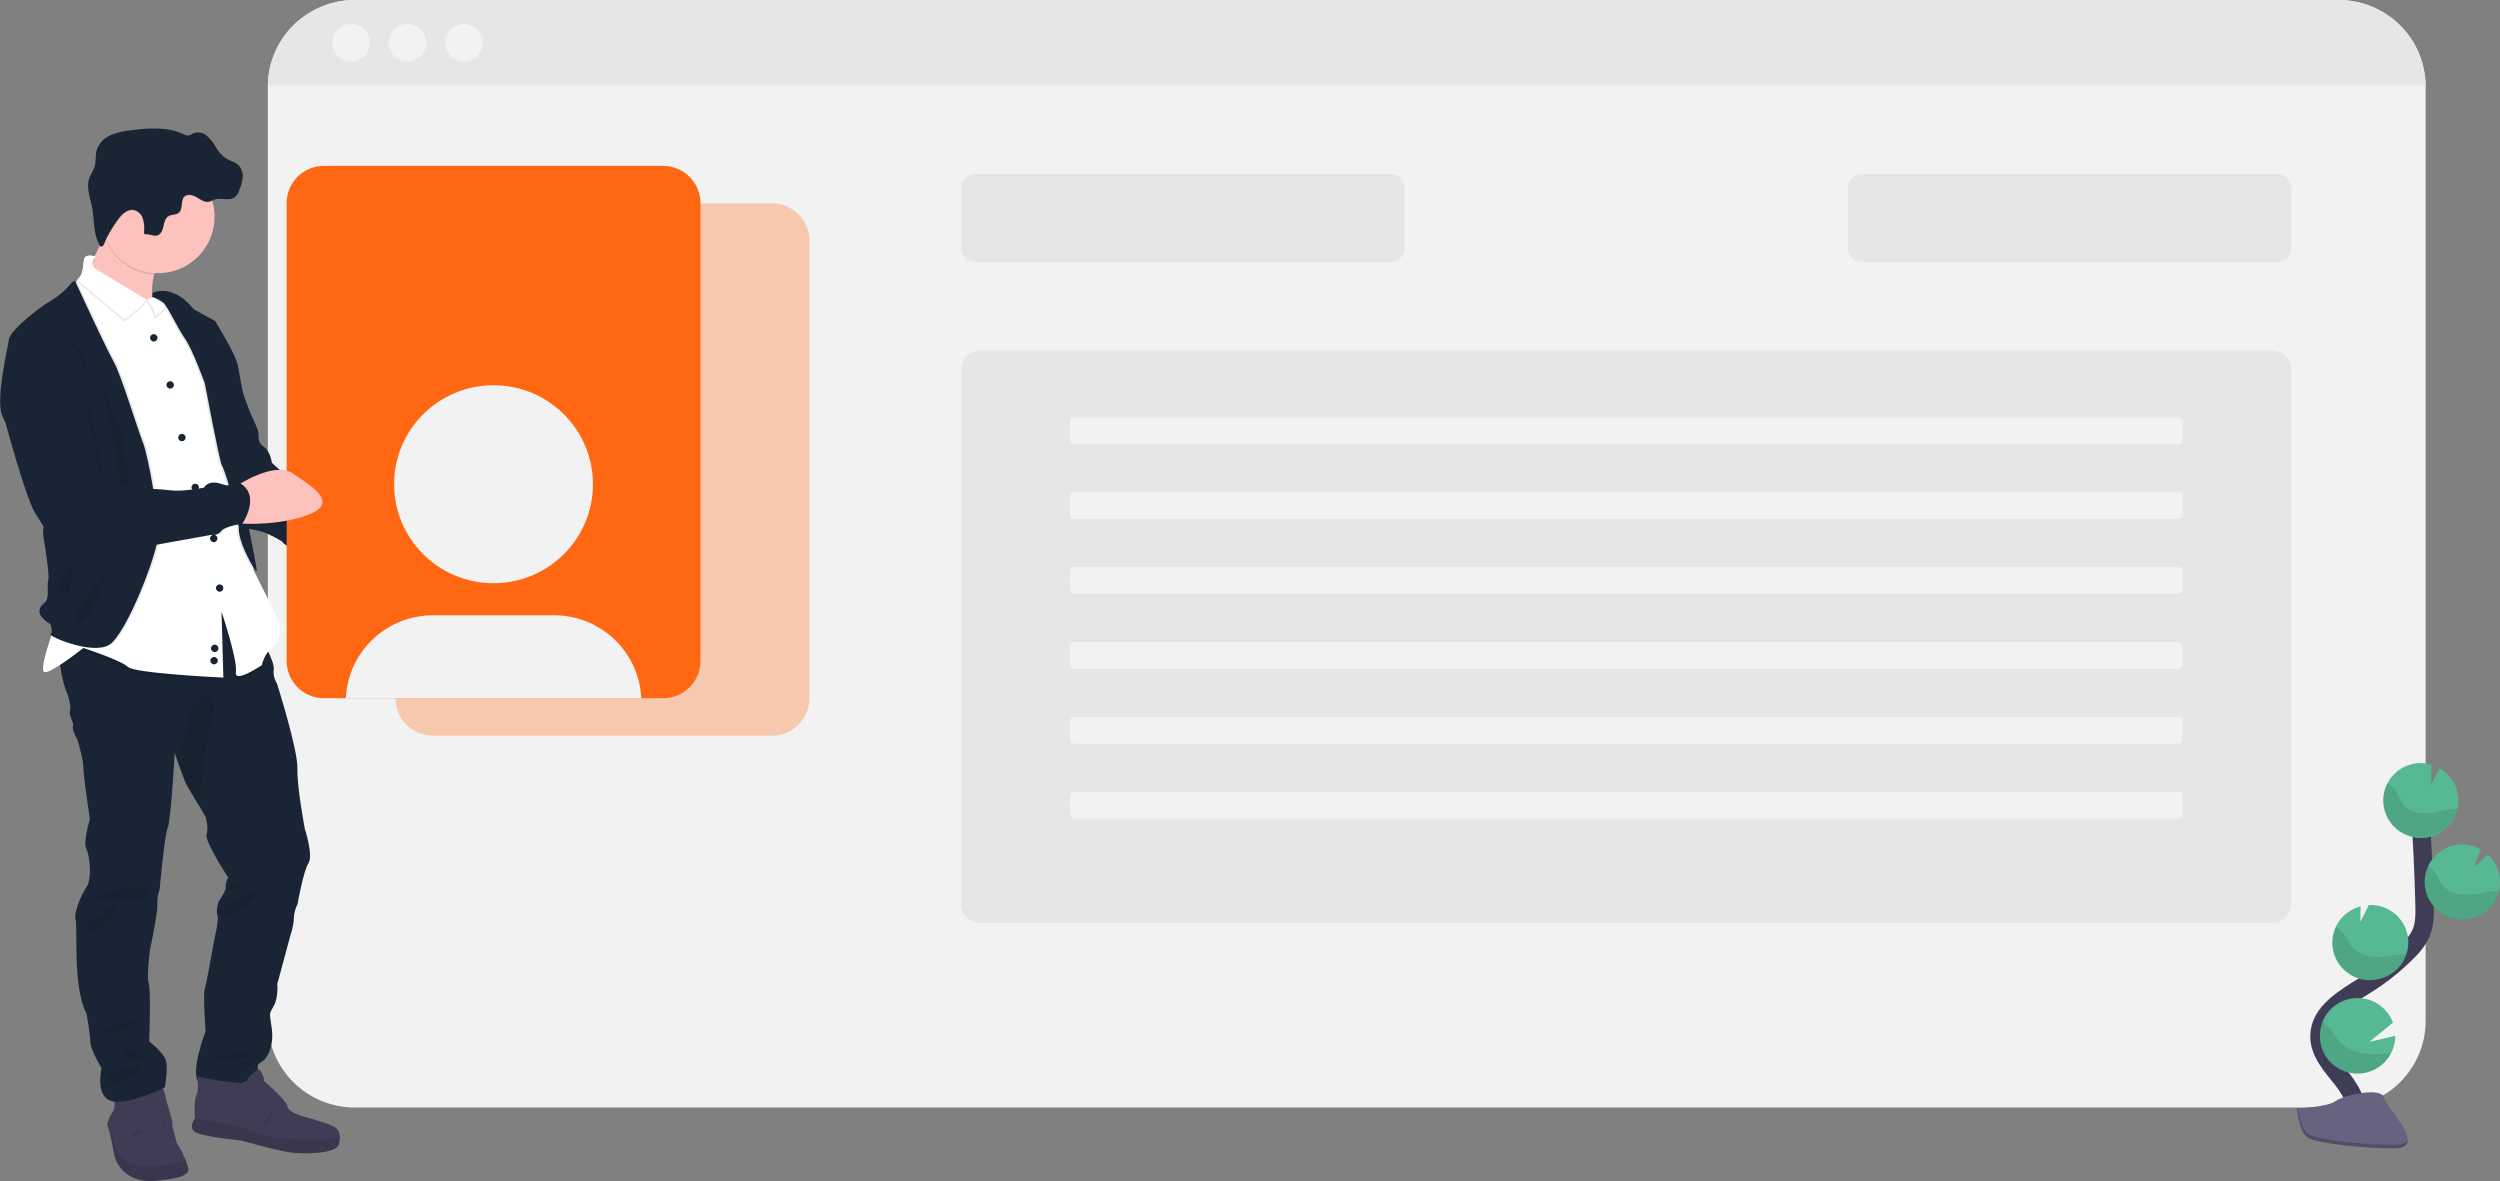 <svg width="544" height="257" viewBox="0 0 544 257" fill="none" xmlns="http://www.w3.org/2000/svg">
<rect x="0" y="0" width="544" height="257" fill="#808080" stroke="none"/>
<g clip-path="url(#clip0)">
<path d="M527.815 18.628V222.148C527.815 224.624 527.325 227.075 526.374 229.362C525.422 231.649 524.027 233.726 522.269 235.477C520.511 237.227 518.424 238.615 516.127 239.563C513.83 240.51 511.368 240.998 508.881 240.998H77.213C72.192 240.998 67.376 239.012 63.825 235.477C60.274 231.942 58.28 227.148 58.28 222.148V18.628C58.341 13.668 60.363 8.932 63.906 5.446C67.45 1.959 72.231 0.003 77.213 0H508.881C513.864 0.003 518.644 1.959 522.188 5.446C525.732 8.932 527.753 13.668 527.815 18.628Z" fill="#F2F2F2"/>
<path opacity="0.3" d="M167.963 44.24H94.194C92.036 44.242 89.967 45.096 88.442 46.616C86.917 48.135 86.06 50.195 86.06 52.343V151.985C86.061 154.133 86.92 156.192 88.446 157.711C89.972 159.229 92.042 160.082 94.199 160.082H167.963C169.031 160.083 170.09 159.874 171.078 159.467C172.066 159.061 172.963 158.465 173.72 157.713C174.476 156.961 175.076 156.068 175.486 155.085C175.896 154.102 176.107 153.049 176.108 151.985V52.343C176.108 51.279 175.897 50.225 175.488 49.241C175.078 48.258 174.478 47.364 173.722 46.611C172.965 45.859 172.067 45.262 171.079 44.855C170.091 44.449 169.032 44.239 167.963 44.24Z" fill="#FF6713"/>
<path d="M527.815 18.628H58.28C58.341 13.668 60.363 8.932 63.906 5.446C67.45 1.959 72.231 0.003 77.213 0H508.881C513.864 0.003 518.644 1.959 522.188 5.446C525.732 8.932 527.753 13.668 527.815 18.628Z" fill="#E6E6E6"/>
<path d="M76.406 13.388C78.667 13.388 80.499 11.564 80.499 9.313C80.499 7.063 78.667 5.238 76.406 5.238C74.146 5.238 72.313 7.063 72.313 9.313C72.313 11.564 74.146 13.388 76.406 13.388Z" fill="#F2F2F2"/>
<path d="M88.685 13.388C90.946 13.388 92.778 11.564 92.778 9.313C92.778 7.063 90.946 5.238 88.685 5.238C86.425 5.238 84.592 7.063 84.592 9.313C84.592 11.564 86.425 13.388 88.685 13.388Z" fill="#F2F2F2"/>
<path d="M100.965 13.388C103.225 13.388 105.058 11.564 105.058 9.313C105.058 7.063 103.225 5.238 100.965 5.238C98.704 5.238 96.872 7.063 96.872 9.313C96.872 11.564 98.704 13.388 100.965 13.388Z" fill="#F2F2F2"/>
<path d="M302.555 37.838H212.203C210.511 37.838 209.139 39.204 209.139 40.888V53.998C209.139 55.682 210.511 57.048 212.203 57.048H302.555C304.247 57.048 305.619 55.682 305.619 53.998V40.888C305.619 39.204 304.247 37.838 302.555 37.838Z" fill="#E6E6E6"/>
<path d="M495.514 37.838H405.163C403.47 37.838 402.099 39.204 402.099 40.888V53.998C402.099 55.682 403.47 57.048 405.163 57.048H495.514C497.207 57.048 498.578 55.682 498.578 53.998V40.888C498.578 39.204 497.207 37.838 495.514 37.838Z" fill="#E6E6E6"/>
<path d="M494.48 76.258H213.238C210.974 76.258 209.139 78.085 209.139 80.338V196.751C209.139 199.004 210.974 200.831 213.238 200.831H494.48C496.743 200.831 498.579 199.004 498.579 196.751V80.338C498.579 78.085 496.743 76.258 494.48 76.258Z" fill="#E6E6E6"/>
<path d="M474.008 90.811H233.709C233.218 90.811 232.82 91.207 232.82 91.695V95.747C232.82 96.236 233.218 96.632 233.709 96.632H474.008C474.499 96.632 474.897 96.236 474.897 95.747V91.695C474.897 91.207 474.499 90.811 474.008 90.811Z" fill="#F2F2F2"/>
<path d="M474.008 107.109H233.709C233.218 107.109 232.82 107.506 232.82 107.994V112.046C232.82 112.534 233.218 112.931 233.709 112.931H474.008C474.499 112.931 474.897 112.534 474.897 112.046V107.994C474.897 107.506 474.499 107.109 474.008 107.109Z" fill="#F2F2F2"/>
<path d="M474.008 123.408H233.709C233.218 123.408 232.82 123.804 232.82 124.293V128.345C232.82 128.833 233.218 129.229 233.709 129.229H474.008C474.499 129.229 474.897 128.833 474.897 128.345V124.293C474.897 123.804 474.499 123.408 474.008 123.408Z" fill="#F2F2F2"/>
<path d="M474.008 139.709H233.709C233.218 139.709 232.82 140.105 232.82 140.594V144.645C232.82 145.134 233.218 145.53 233.709 145.53H474.008C474.499 145.53 474.897 145.134 474.897 144.645V140.594C474.897 140.105 474.499 139.709 474.008 139.709Z" fill="#F2F2F2"/>
<path d="M474.008 156.008H233.709C233.218 156.008 232.82 156.404 232.82 156.893V160.944C232.82 161.433 233.218 161.829 233.709 161.829H474.008C474.499 161.829 474.897 161.433 474.897 160.944V156.893C474.897 156.404 474.499 156.008 474.008 156.008Z" fill="#F2F2F2"/>
<path d="M474.008 172.307H233.709C233.218 172.307 232.82 172.703 232.82 173.191V177.243C232.82 177.732 233.218 178.128 233.709 178.128H474.008C474.499 178.128 474.897 177.732 474.897 177.243V173.191C474.897 172.703 474.499 172.307 474.008 172.307Z" fill="#F2F2F2"/>
<path d="M91.79 118.984C88.802 120.114 81.85 120.242 78.745 120.236C77.809 120.236 77.225 120.236 77.225 120.236L75.243 116.219L77.225 112.866C77.225 112.866 79.043 112.371 81.458 111.935C85.025 111.295 89.902 110.771 92.229 112.232C96.129 114.63 95.69 117.512 91.79 118.984Z" fill="#FEC2BE"/>
<path opacity="0.1" d="M78.745 120.237C77.809 120.237 77.225 120.237 77.225 120.237L75.243 116.22L77.225 112.867C77.225 112.867 79.043 112.372 81.458 111.936C79.499 113.368 74.787 116.476 78.745 120.237Z" fill="black"/>
<path d="M45.913 70.902L46.79 69.894C46.79 69.894 51.292 76.996 51.766 79.674C52.239 82.352 52.842 85.431 52.842 85.431C52.842 85.431 54.011 88.924 54.724 90.455C55.438 91.986 56.14 93.47 56.204 94.14C56.268 94.809 55.935 96.282 57.373 97.219C58.812 98.156 59.127 100.712 59.127 100.712C59.127 100.712 64.238 105.672 66.928 105.806C69.618 105.939 77.359 107.278 77.09 108.617C76.821 109.956 80.318 110.759 81.727 111.091C83.136 111.423 72.646 115.445 78.769 120.603C78.769 120.603 74.868 121.406 74.465 122.349C74.061 123.292 69.957 121.814 69.957 121.814C69.957 121.814 69.085 119.741 66.056 119.608C63.028 119.474 61.484 118.129 61.484 117.931C61.484 117.733 58.455 116.057 56.771 115.603C55.087 115.149 52.871 114.933 52.801 114.467C52.731 114.002 42.714 70.936 42.714 70.936L45.913 70.902Z" fill="#4C4981"/>
<path d="M45.913 70.902L46.79 69.894C46.79 69.894 51.292 76.996 51.766 79.674C52.239 82.352 52.842 85.431 52.842 85.431C52.842 85.431 54.011 88.924 54.724 90.455C55.438 91.986 56.14 93.47 56.204 94.14C56.268 94.809 55.935 96.282 57.373 97.219C58.812 98.156 59.127 100.712 59.127 100.712C59.127 100.712 64.238 105.672 66.928 105.806C69.618 105.939 77.359 107.278 77.09 108.617C76.821 109.956 80.318 110.759 81.727 111.091C83.136 111.423 72.646 115.445 78.769 120.603C78.769 120.603 74.868 121.406 74.465 122.349C74.061 123.292 69.957 121.814 69.957 121.814C69.957 121.814 69.085 119.741 66.056 119.608C63.028 119.474 61.484 118.129 61.484 117.931C61.484 117.733 58.455 116.057 56.771 115.603C55.087 115.149 52.871 114.933 52.801 114.467C52.731 114.002 42.714 70.936 42.714 70.936L45.913 70.902Z" fill="#192534"/>
<path d="M35.434 256.743C26.558 258.402 24.939 251.621 24.939 251.621C24.939 251.621 23.833 245.59 23.43 245.142C23.378 245.055 23.345 244.958 23.333 244.858C23.321 244.758 23.33 244.656 23.36 244.559C23.599 243.537 24.043 242.573 24.664 241.724C25.219 241.073 24.763 238.36 24.763 238.36L35.054 235.746C35.492 236.715 35.831 237.725 36.066 238.761C36.165 239.716 37.68 244.036 37.528 244.635C37.376 245.235 38.183 247.097 38.282 248.052C38.381 249.007 39.644 250.416 39.75 250.916C39.917 251.368 40.113 251.809 40.334 252.238C40.606 252.9 40.825 253.584 40.989 254.281C41.44 256.388 35.434 256.743 35.434 256.743Z" fill="#3F3D56"/>
<path opacity="0.1" d="M35.434 256.744C26.558 258.403 24.939 251.622 24.939 251.622C24.939 251.622 23.833 245.591 23.43 245.143C23.378 245.056 23.345 244.959 23.333 244.859C23.321 244.759 23.33 244.657 23.36 244.561L25.494 250.661C25.494 250.661 27.248 254.329 33.821 253.776C37.551 253.461 39.393 252.774 40.282 252.233C40.554 252.896 40.773 253.579 40.937 254.276C41.44 256.389 35.434 256.744 35.434 256.744Z" fill="black"/>
<path opacity="0.1" d="M28.523 247.198C28.523 247.198 30.745 247.25 30.897 245.451L28.523 247.198Z" fill="black"/>
<path d="M67.121 187.833C66.01 189.486 64.747 196.722 64.747 196.722C64.264 197.674 63.989 198.718 63.94 199.784C63.992 201.193 63.133 203.754 63.133 203.754L60.332 214.15C60.332 214.15 60.636 216.916 59.578 218.871C58.519 220.827 58.619 220.228 59.122 223.645C59.624 227.062 58.537 230.223 56.701 231.212C54.865 232.202 57.508 234.577 57.508 234.577C57.508 234.577 45.901 237.691 43.474 235.782C41.048 233.873 44.737 224.431 44.737 224.431C44.737 224.431 44.153 216.491 44.533 215.338C44.913 214.185 46.655 204.336 46.655 204.336C46.655 204.336 47.714 199.865 47.31 199.097C46.907 198.328 47.562 196.186 47.562 196.186C47.562 196.186 49.275 193.77 49.123 193.02C48.971 192.269 49.632 190.912 49.632 190.912C49.632 190.912 44.486 183.077 44.954 181.598C45.422 180.12 44.755 177.785 44.755 177.785C44.755 177.785 44.106 176.674 43.322 175.346C42.363 173.716 41.206 171.761 40.82 171.155C40.323 170.375 39.13 167.08 38.481 165.183C38.2 164.373 38.013 163.82 38.013 163.82C38.013 163.82 37.2 178.589 36.499 180.12C35.797 181.651 34.744 193.509 34.744 193.509C34.352 194.569 34.179 195.698 34.236 196.827C34.341 198.684 32.622 206.769 32.622 206.769C32.622 206.769 31.868 212.497 32.37 214.005C32.873 215.513 32.47 226.608 32.47 226.608C32.47 226.608 35.247 228.768 35.978 230.427C36.709 232.086 35.879 236.603 35.879 236.603C35.879 236.603 27.804 240.625 24.219 239.572C20.635 238.518 22.103 232.435 22.103 232.435C22.103 232.435 19.682 228.418 19.682 226.864C19.503 224.74 19.216 222.626 18.822 220.531C15.747 214.907 16.957 201.245 16.454 200.156C15.951 199.068 17.513 194.917 18.793 193.078C20.074 191.238 19.553 186.197 18.793 184.736C18.033 183.275 19.553 178.257 19.553 178.257C19.553 178.257 18.091 168.512 18.138 167.005C18.185 165.497 16.881 161.032 16.881 161.032C16.881 161.032 15.565 158.704 15.87 158.017C16.174 157.33 14.858 155.508 15.215 154.704C15.571 153.901 14.911 151.439 14.256 149.978C13.767 148.47 13.407 146.924 13.18 145.356C12.87 143.609 12.642 142.096 12.642 142.096L20.968 135.413L41.621 130.017L49.444 127.508L57.046 139.459C57.046 139.459 57.829 140.71 58.525 142.154C59.11 143.394 59.66 144.779 59.566 145.647C59.44 146.735 59.69 147.833 60.274 148.761C60.274 148.761 64.817 163.075 64.712 167.191C64.606 171.306 66.326 180.353 66.326 180.353C66.326 180.353 68.232 186.174 67.121 187.833Z" fill="#192534"/>
<path d="M36.388 71.403C36.066 71.269 14.115 62.246 17.138 60.453C18.933 59.388 21.144 54.876 22.652 51.343C23.711 48.881 24.407 46.89 24.407 46.89C24.407 46.89 42.024 43.775 35.721 54.527C34.726 56.174 33.978 57.957 33.499 59.819C31.715 67.142 36.236 71.269 36.388 71.403Z" fill="#FEC2BE"/>
<path opacity="0.1" d="M35.739 54.527C34.744 56.174 33.995 57.957 33.517 59.819C31.281 59.666 29.129 58.908 27.296 57.625C25.462 56.342 24.016 54.584 23.114 52.542C22.939 52.151 22.784 51.751 22.652 51.343C23.711 48.881 24.407 46.89 24.407 46.89C24.407 46.89 42.042 43.775 35.739 54.527Z" fill="black"/>
<path d="M46.684 47.192C46.685 50.004 45.715 52.73 43.936 54.913C42.158 57.097 39.679 58.605 36.916 59.185C34.152 59.766 31.273 59.382 28.76 58.099C26.247 56.817 24.254 54.713 23.114 52.14C22.42 50.583 22.063 48.897 22.067 47.192C22.066 44.238 23.136 41.383 25.082 39.152C27.027 36.921 29.716 35.465 32.655 35.052C35.593 34.639 38.582 35.297 41.072 36.904C43.562 38.511 45.385 40.959 46.205 43.798C46.526 44.901 46.687 46.044 46.684 47.192Z" fill="#FEC2BE"/>
<path opacity="0.1" d="M58.578 142.154C57.291 143.318 56.794 145.542 56.794 145.542C56.794 145.542 50.742 149.657 51.146 147.044C51.549 144.43 48.018 133.888 48.018 133.888L48.421 148.249C48.421 148.249 29.043 147.346 27.634 145.92C26.225 144.494 17.945 141.799 17.945 141.799C17.945 141.799 15.413 143.825 13.086 145.361C12.776 143.615 12.548 142.102 12.548 142.102L20.875 135.419L41.621 130.017L49.444 127.508L57.046 139.459C57.046 139.459 57.864 140.728 58.578 142.154Z" fill="black"/>
<path d="M59.198 141.019C57.584 142.026 56.976 144.732 56.976 144.732C56.976 144.732 50.924 148.854 51.327 146.24C51.731 143.626 48.199 133.084 48.199 133.084L48.602 147.445C48.602 147.445 29.23 146.543 27.816 145.117C26.4 143.69 18.132 141.001 18.132 141.001C18.132 141.001 10.964 146.729 9.654 146.24C8.344 145.751 11.993 135.995 11.993 135.995L15.723 78.947C15.723 78.947 14.718 61.972 16.232 61.367C16.465 61.274 16.678 61.14 16.863 60.971C17.863 60.081 18.162 58.27 18.249 56.745C18.349 54.941 20.77 55.843 20.77 55.843L19.36 57.653L31.862 65.221L31.973 65.285C32.46 65.031 32.962 64.806 33.476 64.609C34.581 64.184 36.054 63.783 37.019 64.179C37.554 64.446 38.009 64.847 38.34 65.343C39.054 66.41 39.626 67.564 40.042 68.778L44.544 76.427C44.544 76.427 46.883 86.573 46.883 86.975C46.883 87.376 47.591 96.614 48.398 97.621C49.205 98.629 50.012 103.646 49.708 105.154C49.404 106.662 50.211 112.291 50.211 112.291C53.543 114.998 55.257 124.242 55.257 124.242C55.257 124.242 60.519 134.592 60.905 135.797C61.291 137.002 60.812 140.011 59.198 141.019Z" fill="white"/>
<path opacity="0.1" d="M31.844 65.634C30.616 67.444 27.079 69.988 27.079 69.988L16.846 61.385C17.846 60.494 18.144 58.684 18.232 57.164C18.331 55.354 20.752 56.256 20.752 56.256L20.46 56.635C20.319 56.815 20.218 57.022 20.164 57.244C20.11 57.465 20.103 57.696 20.145 57.92C20.186 58.144 20.274 58.357 20.404 58.545C20.534 58.733 20.703 58.891 20.898 59.01L31.844 65.634Z" fill="black"/>
<path d="M31.844 65.209C30.616 67.019 27.079 69.558 27.079 69.558L16.846 60.977C17.846 60.087 18.144 58.276 18.232 56.751C18.331 54.946 20.752 55.849 20.752 55.849L20.46 56.227C20.319 56.407 20.218 56.615 20.164 56.836C20.11 57.058 20.103 57.288 20.145 57.512C20.186 57.736 20.274 57.95 20.404 58.137C20.534 58.325 20.703 58.483 20.898 58.602L31.844 65.209Z" fill="white"/>
<path opacity="0.1" d="M36.575 66.565C35.253 68.137 33.382 69.918 33.47 69.028C33.557 68.137 32.353 66.158 31.581 65.273C32.78 64.894 34.072 64.931 35.247 65.378C35.79 65.645 36.249 66.056 36.575 66.565Z" fill="black"/>
<path d="M36.773 65.96C35.452 67.532 33.581 69.319 33.669 68.422C33.756 67.526 32.675 66.094 31.914 65.198C33.02 64.773 34.493 64.377 35.458 64.773C35.994 65.045 36.448 65.455 36.773 65.96Z" fill="white"/>
<path d="M33.464 74.314C33.91 74.314 34.271 73.954 34.271 73.51C34.271 73.067 33.91 72.707 33.464 72.707C33.018 72.707 32.657 73.067 32.657 73.51C32.657 73.954 33.018 74.314 33.464 74.314Z" fill="#192534"/>
<path d="M39.586 96.015C40.032 96.015 40.393 95.655 40.393 95.212C40.393 94.768 40.032 94.408 39.586 94.408C39.14 94.408 38.779 94.768 38.779 95.212C38.779 95.655 39.14 96.015 39.586 96.015Z" fill="#192534"/>
<path d="M46.515 117.978C46.961 117.978 47.322 117.618 47.322 117.174C47.322 116.731 46.961 116.371 46.515 116.371C46.069 116.371 45.708 116.731 45.708 117.174C45.708 117.618 46.069 117.978 46.515 117.978Z" fill="#192534"/>
<path d="M46.72 141.886C47.165 141.886 47.527 141.526 47.527 141.083C47.527 140.639 47.165 140.279 46.72 140.279C46.274 140.279 45.913 140.639 45.913 141.083C45.913 141.526 46.274 141.886 46.72 141.886Z" fill="#192534"/>
<path d="M37.031 84.56C37.476 84.56 37.838 84.2 37.838 83.756C37.838 83.313 37.476 82.953 37.031 82.953C36.585 82.953 36.224 83.313 36.224 83.756C36.224 84.2 36.585 84.56 37.031 84.56Z" fill="#192534"/>
<path d="M42.48 106.859C42.926 106.859 43.287 106.499 43.287 106.055C43.287 105.612 42.926 105.252 42.48 105.252C42.035 105.252 41.673 105.612 41.673 106.055C41.673 106.499 42.035 106.859 42.48 106.859Z" fill="#192534"/>
<path d="M47.795 128.759C48.241 128.759 48.602 128.399 48.602 127.956C48.602 127.512 48.241 127.152 47.795 127.152C47.35 127.152 46.989 127.512 46.989 127.956C46.989 128.399 47.35 128.759 47.795 128.759Z" fill="#192534"/>
<path d="M46.585 144.564C47.031 144.564 47.392 144.204 47.392 143.76C47.392 143.317 47.031 142.957 46.585 142.957C46.139 142.957 45.778 143.317 45.778 143.76C45.778 144.204 46.139 144.564 46.585 144.564Z" fill="#192534"/>
<path opacity="0.1" d="M16.852 61.46C16.852 61.46 16.986 60.249 15.238 62.327C13.49 64.406 10.192 66.21 10.192 66.21C10.192 66.21 2.725 71.449 2.321 73.847C1.918 76.246 -0.503 86.707 0.772 90.188C2.047 93.669 11.8 110.346 11.8 110.346C11.8 110.346 9.245 113.362 9.853 116.907C10.461 120.452 11.197 125.348 10.858 126.419C10.519 127.49 11.262 130.168 10.122 131.105C8.981 132.042 7.783 133.649 11.332 135.797C11.332 135.797 12.004 137.601 11.396 138.003C10.788 138.405 20.343 142.561 24.108 140.331C27.874 138.102 34.674 120.44 34.809 116.465C34.943 112.489 32.721 99.455 31.511 96.376C30.3 93.296 26.669 81.305 25.12 78.627C23.57 75.949 16.852 61.46 16.852 61.46Z" fill="black"/>
<path d="M16.478 61.46C16.478 61.46 16.612 60.249 14.864 62.327C13.115 64.406 9.818 66.21 9.818 66.21C9.818 66.21 2.351 71.449 1.947 73.847C1.544 76.246 -0.877 86.707 0.398 90.188C1.672 93.669 11.431 110.346 11.431 110.346C11.431 110.346 8.876 113.368 9.461 116.907C10.046 120.446 10.812 125.348 10.472 126.419C10.133 127.49 10.876 130.168 9.736 131.105C8.595 132.042 7.397 133.649 10.946 135.797C10.946 135.797 11.618 137.601 11.01 138.003C10.402 138.405 19.957 142.561 23.722 140.331C27.488 138.102 34.288 120.44 34.423 116.465C34.557 112.489 32.335 99.455 31.125 96.376C29.915 93.296 26.272 81.351 24.722 78.668C23.173 75.984 16.478 61.46 16.478 61.46Z" fill="#192534"/>
<path opacity="0.1" d="M13.759 72.84C13.759 72.84 19.541 79.202 19.343 83.423C19.343 83.423 19.401 76.594 13.759 72.84Z" fill="black"/>
<path opacity="0.1" d="M21.74 83.289C21.74 83.493 25.64 97.959 25.441 99.763C25.243 101.568 26.582 106.929 26.582 106.929L28.4 106.463C28.4 106.463 26.985 99.03 26.716 96.282C26.447 93.534 21.74 83.289 21.74 83.289Z" fill="black"/>
<path opacity="0.1" d="M23.307 124.545C23.173 124.743 14.092 134.994 16.647 135.727C19.202 136.461 23.307 124.545 23.307 124.545Z" fill="black"/>
<path opacity="0.1" d="M15.84 121.932C15.641 122.066 12.209 129.301 11.806 127.357C11.402 125.413 14.764 132.648 15.314 127.293L15.84 121.932Z" fill="black"/>
<path opacity="0.1" d="M33.283 63.737C33.283 63.737 37.031 61.461 41.744 67.282C41.744 67.282 45.17 69.227 46.182 69.698C47.193 70.17 48.333 82.621 48.333 82.621C48.333 82.621 50.555 87.977 49.947 91.062C49.339 94.147 51.702 104.718 51.702 104.718C51.702 104.718 55.607 123.742 55.473 124.278C55.339 124.813 51.497 118.317 51.561 115.115C51.626 111.913 48.333 101.854 47.866 101.249C47.398 100.644 44.164 83.436 44.164 83.436C44.164 83.436 41.539 76.113 39.867 73.715C38.194 71.316 36.095 66.729 35.224 65.943C34.594 65.402 33.892 64.951 33.136 64.605L33.283 63.737Z" fill="black"/>
<path d="M33.23 63.737C33.23 63.737 37.434 61.461 42.147 67.282C42.147 67.282 45.574 69.227 46.585 69.698C47.597 70.17 48.737 82.621 48.737 82.621C48.737 82.621 50.959 87.977 50.351 91.062C49.743 94.147 52.105 104.718 52.105 104.718C52.105 104.718 56.011 123.742 55.876 124.278C55.742 124.813 51.906 118.317 51.97 115.103C52.035 111.89 48.743 101.843 48.275 101.237C47.807 100.632 44.574 83.424 44.574 83.424C44.574 83.424 41.948 76.125 40.27 73.715C38.592 71.305 36.499 66.729 35.627 65.943C34.88 65.359 34.037 64.906 33.136 64.605L33.23 63.737Z" fill="#192534"/>
<path opacity="0.1" d="M46.129 155.984C44.96 158.534 43.96 171.334 43.287 175.398C42.328 173.768 41.171 171.812 40.785 171.206C40.288 170.426 39.095 167.132 38.446 165.234C39.206 163.394 41.305 158.12 41.305 156.188C41.305 153.824 45.141 150.861 45.141 150.861C45.829 151.501 46.295 152.342 46.473 153.262C46.65 154.183 46.53 155.136 46.129 155.984Z" fill="black"/>
<path opacity="0.1" d="M20.401 195.313C20.401 195.313 29.277 191.546 31.903 194.207C34.528 196.867 20.401 195.313 20.401 195.313Z" fill="black"/>
<path opacity="0.1" d="M25.395 196.82C25.395 196.82 16.413 201.844 19.495 202.7C22.576 203.555 25.395 196.82 25.395 196.82Z" fill="black"/>
<path opacity="0.1" d="M52.234 192.449C52.234 192.449 48.404 192.705 49.865 193.456C51.327 194.207 52.234 192.449 52.234 192.449Z" fill="black"/>
<path opacity="0.1" d="M57.028 193.607C56.976 193.858 45.878 197.426 48.047 199.033C50.216 200.639 57.028 193.607 57.028 193.607Z" fill="black"/>
<path opacity="0.1" d="M21.74 224.35C23.407 224.093 32.692 219.827 29.055 222.888C28.084 223.771 26.89 224.373 25.601 224.63C24.313 224.888 22.978 224.791 21.74 224.35Z" fill="black"/>
<path opacity="0.1" d="M26.301 227.713C26.301 227.713 27.108 230.827 30.189 230.426C33.271 230.024 26.301 227.713 26.301 227.713Z" fill="black"/>
<path opacity="0.1" d="M23.728 234.042C24.284 233.89 30.897 230.875 31.043 232.295C31.189 233.716 24.74 236.161 24.237 235.41C23.944 235.009 23.768 234.536 23.728 234.042Z" fill="black"/>
<path opacity="0.1" d="M45.129 230.427C45.936 230.374 53.502 227.964 55.017 230.124L45.129 230.427Z" fill="black"/>
<path opacity="0.1" d="M51.982 231.829C51.982 231.829 53.298 230.665 54.608 231.247C55.917 231.829 51.982 231.829 51.982 231.829Z" fill="black"/>
<path opacity="0.1" d="M35.236 244.287C35.322 244.712 35.529 245.102 35.833 245.412C36.137 245.722 36.525 245.938 36.949 246.033L35.236 244.287Z" fill="black"/>
<path d="M73.728 249.002C73.225 251.063 66.162 251.26 62.782 250.707C59.402 250.154 52.386 248.146 52.386 248.146C52.386 248.146 45.024 247.448 42.855 246.539C40.685 245.631 42.398 243.326 42.398 243.326V243.111C42.346 242.273 42.2 239.222 42.72 238.401C43.305 237.453 42.971 234.327 42.971 234.327C42.971 234.327 53.415 236.335 53.614 235.38C53.812 234.426 55.432 233.052 56.186 232.766C56.941 232.481 57.502 235.281 57.502 235.281C57.502 235.281 62.244 239.298 62.548 240.753C62.852 242.209 66.179 242.965 66.179 242.965C66.179 242.965 71.225 244.368 72.535 245.073C72.916 245.251 73.244 245.525 73.488 245.866C73.731 246.208 73.883 246.606 73.927 247.023C73.984 247.689 73.916 248.36 73.728 249.002Z" fill="#3F3D56"/>
<path opacity="0.1" d="M73.728 249.002C73.225 251.063 66.162 251.261 62.782 250.708C59.402 250.155 52.386 248.147 52.386 248.147C52.386 248.147 45.024 247.448 42.855 246.54C40.685 245.632 42.398 243.327 42.398 243.327V243.111L52.959 245.44C52.959 245.44 58.157 247.652 61.484 247.652C64.408 247.652 70.904 248.816 73.927 247.07C73.978 247.721 73.911 248.375 73.728 249.002Z" fill="black"/>
<path opacity="0.1" d="M59.449 241.072C59.449 241.072 58.946 244.385 56.929 245.491L59.449 241.072Z" fill="black"/>
<path opacity="0.1" d="M46.205 43.798C46.018 43.899 45.822 43.983 45.62 44.049C44.673 44.299 43.749 43.665 42.907 43.158C42.065 42.652 40.907 42.273 40.176 42.931C39.229 43.787 39.919 45.626 38.943 46.453C38.323 46.977 37.341 46.796 36.651 47.227C35.961 47.658 35.756 48.601 35.581 49.416C35.405 50.231 35.06 51.162 34.259 51.401C33.458 51.64 32.71 51.116 31.92 51.145C31.756 51.145 31.569 51.174 31.458 51.052C31.422 51 31.395 50.941 31.381 50.879C31.367 50.817 31.366 50.753 31.376 50.691C31.48 49.714 31.394 48.726 31.125 47.78C30.982 47.309 30.718 46.884 30.357 46.548C29.997 46.212 29.554 45.976 29.073 45.865C27.658 45.65 26.465 46.884 25.629 48.048C24.754 49.272 23.957 50.549 23.243 51.873C23.199 51.957 23.16 52.045 23.126 52.134C22.431 50.577 22.075 48.891 22.079 47.186C22.078 44.232 23.148 41.377 25.093 39.146C27.039 36.915 29.728 35.459 32.666 35.046C35.605 34.633 38.594 35.291 41.084 36.898C43.574 38.505 45.397 40.953 46.217 43.793L46.205 43.798Z" fill="black"/>
<path d="M25.617 47.851C26.453 46.687 27.64 45.458 29.061 45.674C29.54 45.784 29.982 46.02 30.339 46.357C30.697 46.693 30.958 47.118 31.096 47.589C31.369 48.533 31.457 49.522 31.353 50.499C31.331 50.628 31.36 50.759 31.435 50.866C31.546 50.983 31.733 50.965 31.897 50.959C32.686 50.959 33.476 51.443 34.236 51.215C34.996 50.988 35.405 50.051 35.563 49.23C35.721 48.41 35.92 47.484 36.633 47.042C37.346 46.599 38.3 46.791 38.925 46.262C39.896 45.435 39.212 43.601 40.159 42.74C40.89 42.088 42.053 42.46 42.89 42.967C43.726 43.473 44.644 44.131 45.603 43.858C45.916 43.744 46.222 43.614 46.521 43.468C48.018 42.885 49.959 43.863 51.199 42.845C51.647 42.401 51.968 41.846 52.128 41.238C52.468 40.418 52.698 39.557 52.812 38.677C52.918 37.789 52.673 36.896 52.128 36.185C51.327 35.242 49.977 35.021 48.953 34.316C48.122 33.668 47.431 32.858 46.924 31.936C46.417 31.013 45.75 30.187 44.954 29.497C44.549 29.157 44.059 28.934 43.536 28.853C43.013 28.772 42.478 28.836 41.989 29.037C41.694 29.241 41.365 29.395 41.019 29.491C40.641 29.497 40.27 29.396 39.949 29.2C36.44 27.558 32.376 27.849 28.541 28.338C26.994 28.464 25.477 28.83 24.044 29.421C23.33 29.723 22.69 30.175 22.167 30.745C21.645 31.316 21.252 31.992 21.015 32.727C20.699 33.892 20.939 35.19 20.565 36.348C20.308 37.14 19.781 37.815 19.483 38.589C18.67 40.708 19.647 43.037 20.068 45.266C20.518 47.705 20.29 50.342 21.331 52.648C21.535 53.102 21.764 53.893 22.278 53.596C22.658 53.375 23.026 52.089 23.243 51.687C23.954 50.361 24.747 49.08 25.617 47.851Z" fill="#192534"/>
<path opacity="0.1" d="M3.467 87.109L1.649 92.266C1.649 92.266 5.953 108.205 7.97 111.552C9.987 114.899 12.969 119.189 12.969 119.189C16.34 120.7 20.087 121.168 23.728 120.534C29.517 119.37 46.398 116.378 46.398 116.378C46.797 116.45 47.208 116.413 47.588 116.272C47.968 116.13 48.302 115.889 48.556 115.574C49.292 114.503 53.128 113.968 53.128 113.968C53.128 113.968 57.566 107.564 52.117 104.863C52.117 104.863 51.444 106.336 48.556 105.329C45.667 104.322 44.784 106.132 44.784 106.132C44.784 106.132 40.106 107.07 37.452 106.715C34.797 106.359 28.307 106.243 27.634 105.707C27.548 105.634 27.449 105.578 27.341 105.542C27.233 105.507 27.12 105.493 27.007 105.502C26.893 105.511 26.783 105.542 26.682 105.593C26.581 105.644 26.491 105.715 26.418 105.801C25.636 105.52 24.906 105.111 24.26 104.59C23.722 104.008 22.986 105.265 22.986 105.265C22.986 105.265 22.044 104.724 22.313 104.054C22.582 103.385 21.436 100.841 21.436 100.841C21.133 99.867 21.065 98.836 21.237 97.831C21.57 96.487 19.553 91.667 19.553 91.667C19.528 90.855 19.618 90.043 19.822 89.257C20.161 88.052 17.267 85.642 17.267 85.642C17.267 85.642 14.443 71.98 8.455 76.468C2.468 80.956 3.467 87.109 3.467 87.109Z" fill="black"/>
<path opacity="0.1" d="M46.79 108.67C46.72 109.141 45.24 110.998 45.778 111.348C46.316 111.697 47.193 111.482 46.363 112.558C45.533 113.635 45.626 115.236 46.164 115.032C46.702 114.829 47.579 112.425 47.579 111.482C47.449 110.512 47.183 109.566 46.79 108.67Z" fill="black"/>
<g opacity="0.1">
<path opacity="0.1" d="M31.096 46.423C30.954 45.954 30.69 45.53 30.331 45.195C29.971 44.859 29.529 44.624 29.049 44.514C27.628 44.299 26.441 45.533 25.605 46.697C24.73 47.921 23.933 49.198 23.22 50.521C23.003 50.923 22.635 52.204 22.255 52.425C21.74 52.728 21.512 51.93 21.307 51.476C20.267 49.177 20.495 46.534 20.044 44.095C19.68 42.677 19.391 41.241 19.179 39.793C19.021 41.539 19.711 43.385 20.044 45.166C20.495 47.605 20.267 50.248 21.307 52.553C21.512 53.001 21.74 53.799 22.255 53.496C22.635 53.275 23.003 51.994 23.22 51.593C23.933 50.269 24.73 48.992 25.605 47.768C26.441 46.604 27.628 45.37 29.049 45.585C29.529 45.696 29.971 45.93 30.331 46.266C30.69 46.601 30.954 47.025 31.096 47.494C31.26 47.981 31.352 48.489 31.371 49.002C31.441 48.133 31.348 47.258 31.096 46.423Z" fill="black"/>
<path opacity="0.1" d="M52.146 40.084C51.985 40.693 51.664 41.247 51.216 41.691C49.988 42.715 48.047 41.749 46.538 42.319C46.24 42.464 45.933 42.593 45.62 42.704C44.673 42.96 43.749 42.325 42.907 41.819C42.065 41.312 40.907 40.934 40.177 41.592C39.229 42.448 39.919 44.281 38.943 45.114C38.317 45.638 37.341 45.457 36.651 45.888C35.961 46.319 35.756 47.262 35.581 48.077C35.405 48.892 35.06 49.823 34.253 50.062C33.446 50.3 32.71 49.776 31.914 49.806C31.751 49.806 31.564 49.835 31.452 49.712C31.427 49.683 31.408 49.65 31.394 49.614C31.394 49.881 31.394 50.155 31.394 50.423C31.383 50.485 31.385 50.549 31.399 50.611C31.413 50.673 31.439 50.732 31.476 50.783C31.587 50.906 31.774 50.883 31.938 50.877C32.727 50.877 33.517 51.36 34.277 51.133C35.037 50.906 35.446 49.969 35.604 49.154C35.762 48.339 35.961 47.407 36.674 46.959C37.387 46.511 38.34 46.709 38.966 46.185C39.943 45.358 39.253 43.519 40.2 42.692C40.931 42.034 42.094 42.413 42.931 42.919C43.767 43.426 44.685 44.083 45.644 43.81C45.965 43.722 46.228 43.536 46.562 43.42C48.059 42.838 50 43.816 51.24 42.791C51.679 42.345 51.992 41.79 52.146 41.184C52.485 40.366 52.715 39.507 52.83 38.629C52.862 38.331 52.862 38.03 52.83 37.732C52.696 38.54 52.466 39.33 52.146 40.084Z" fill="black"/>
</g>
<path d="M144.281 36.092H70.512C66.017 36.092 62.373 39.72 62.373 44.195V143.831C62.373 148.306 66.017 151.934 70.512 151.934H144.281C148.776 151.934 152.421 148.306 152.421 143.831V44.195C152.421 39.72 148.776 36.092 144.281 36.092Z" fill="#FF6713"/>
<path d="M107.391 126.903C119.339 126.903 129.026 117.26 129.026 105.365C129.026 93.469 119.339 83.826 107.391 83.826C95.442 83.826 85.756 93.469 85.756 105.365C85.756 117.26 95.442 126.903 107.391 126.903Z" fill="#F2F2F2"/>
<path d="M139.539 151.932H75.254C75.472 147.074 77.564 142.487 81.094 139.126C84.624 135.764 89.32 133.888 94.205 133.887H120.588C125.473 133.888 130.169 135.764 133.699 139.126C137.229 142.487 139.321 147.074 139.539 151.932Z" fill="#F2F2F2"/>
<path d="M51.696 105.592C51.696 105.592 59.701 100.352 63.572 102.949C67.442 105.545 73.763 109.177 67.542 111.82C61.32 114.463 52.731 113.951 52.731 113.951L51.696 105.592Z" fill="#FEC2BE"/>
<path d="M3.064 87.109L1.275 92.266C1.275 92.266 5.578 108.205 7.596 111.552C9.613 114.899 12.548 119.189 12.548 119.189C15.918 120.7 19.666 121.168 23.307 120.534C29.096 119.37 45.977 116.377 45.977 116.377C46.376 116.449 46.787 116.413 47.167 116.271C47.547 116.13 47.881 115.889 48.135 115.574C48.871 114.497 52.731 113.95 52.731 113.95C52.731 113.95 57.169 107.547 51.719 104.846C51.719 104.846 51.047 106.318 48.158 105.311C45.27 104.304 44.387 106.115 44.387 106.115C44.387 106.115 39.679 107.052 37.054 106.697C34.429 106.342 27.909 106.225 27.237 105.69C27.067 105.54 26.844 105.463 26.617 105.476C26.39 105.489 26.178 105.591 26.026 105.76C25.244 105.479 24.515 105.07 23.869 104.549C23.331 103.967 22.594 105.224 22.594 105.224C22.594 105.224 21.652 104.683 21.921 104.013C22.19 103.344 21.044 100.8 21.044 100.8C20.741 99.826 20.673 98.795 20.846 97.79C21.179 96.446 19.162 91.626 19.162 91.626C19.136 90.814 19.226 90.002 19.43 89.216C19.77 88.011 16.875 85.601 16.875 85.601C16.875 85.601 14.051 71.939 8.063 76.427C2.076 80.915 3.064 87.109 3.064 87.109Z" fill="#192534"/>
<path d="M512.191 244.863C513.945 241.655 511.957 237.72 509.688 234.862C507.42 232.004 504.654 229.041 504.712 225.379C504.794 220.14 510.384 217.049 514.846 214.273C518.155 212.209 521.208 209.764 523.944 206.99C525.087 205.918 526.033 204.656 526.739 203.259C527.663 201.216 527.633 198.881 527.575 196.64C527.384 189.166 527.014 181.697 526.464 174.234" stroke="#3F3D56" stroke-width="4" stroke-miterlimit="10"/>
<path d="M534.948 173.826C534.886 172.458 534.479 171.127 533.763 169.957C533.048 168.787 532.048 167.815 530.855 167.132L529.019 170.753L529.072 166.369C528.196 166.112 527.283 166.004 526.371 166.049C524.755 166.129 523.2 166.683 521.901 167.642C520.601 168.601 519.617 169.922 519.071 171.437C518.525 172.953 518.442 174.596 518.833 176.158C519.223 177.72 520.07 179.132 521.266 180.216C522.462 181.3 523.954 182.007 525.553 182.247C527.153 182.488 528.787 182.251 530.252 181.568C531.716 180.884 532.944 179.784 533.781 178.406C534.618 177.029 535.026 175.435 534.954 173.826H534.948Z" fill="#57B894"/>
<path d="M520.313 229.121C519.498 230.737 518.166 232.037 516.528 232.816C514.889 233.596 513.037 233.811 511.262 233.427C509.487 233.044 507.891 232.084 506.724 230.699C505.558 229.313 504.887 227.581 504.818 225.774C504.759 224.643 504.941 223.513 505.35 222.456C505.938 220.896 506.992 219.553 508.371 218.607C509.75 217.662 511.387 217.161 513.061 217.17C514.735 217.18 516.365 217.7 517.733 218.661C519.101 219.621 520.14 220.977 520.71 222.543L515.582 226.7L521.219 225.396C521.223 226.692 520.912 227.97 520.313 229.121Z" fill="#57B894"/>
<path d="M516.261 213.259C514.221 213.405 512.2 212.785 510.596 211.522C508.993 210.259 507.922 208.443 507.595 206.434C507.268 204.424 507.708 202.365 508.829 200.663C509.95 198.96 511.671 197.737 513.653 197.234L513.612 200.598L515.471 196.937C517.642 196.836 519.765 197.597 521.372 199.054C522.979 200.511 523.939 202.544 524.04 204.705C524.142 206.866 523.377 208.98 521.913 210.579C520.45 212.179 518.408 213.135 516.237 213.236L516.261 213.259Z" fill="#57B894"/>
<path d="M536.182 200.063C535.107 200.114 534.033 199.953 533.02 199.59C532.008 199.227 531.077 198.669 530.281 197.948C529.485 197.227 528.839 196.357 528.381 195.387C527.923 194.418 527.661 193.368 527.61 192.298C527.559 191.228 527.721 190.158 528.086 189.15C528.45 188.142 529.011 187.215 529.735 186.423C530.459 185.63 531.333 184.987 532.307 184.531C533.281 184.075 534.335 183.814 535.41 183.764C536.945 183.688 538.47 184.047 539.808 184.8L538.357 188.753L541.345 185.9C542.943 187.357 543.896 189.386 543.994 191.541C544.034 192.298 543.963 193.057 543.784 193.794C543.374 195.52 542.411 197.066 541.039 198.197C539.667 199.329 537.962 199.984 536.182 200.063Z" fill="#57B894"/>
<path opacity="0.1" d="M533.843 176.003C531.949 176.213 530.107 176.795 528.207 176.917C526.306 177.039 524.219 176.579 523.014 175.107C522.365 174.315 522.044 173.314 521.5 172.446C520.978 171.644 520.268 170.98 519.43 170.514C518.934 171.544 518.661 172.667 518.629 173.81C518.597 174.953 518.807 176.089 519.245 177.146C519.683 178.202 520.339 179.155 521.171 179.943C522.003 180.73 522.992 181.335 524.074 181.717C525.156 182.099 526.307 182.251 527.452 182.161C528.596 182.072 529.709 181.744 530.718 181.198C531.727 180.653 532.61 179.902 533.308 178.995C534.007 178.088 534.506 177.045 534.773 175.933C534.463 175.951 534.153 175.968 533.843 176.003Z" fill="black"/>
<path opacity="0.1" d="M536.182 200.062C534.767 200.134 533.357 199.838 532.091 199.205C530.825 198.571 529.746 197.621 528.959 196.448C528.172 195.274 527.705 193.918 527.603 192.51C527.5 191.103 527.767 189.694 528.376 188.42C529.029 188.856 529.589 189.416 530.025 190.067C530.61 190.941 530.961 191.959 531.651 192.763C532.931 194.259 535.112 194.753 537.094 194.66C539.077 194.567 540.983 194.008 542.942 193.828C543.216 193.828 543.491 193.787 543.766 193.781C543.36 195.507 542.4 197.053 541.031 198.187C539.663 199.32 537.96 199.979 536.182 200.062Z" fill="black"/>
<path opacity="0.1" d="M516.261 213.26C514.858 213.332 513.46 213.043 512.202 212.422C510.944 211.801 509.868 210.867 509.077 209.712C508.286 208.557 507.806 207.218 507.685 205.825C507.564 204.432 507.805 203.031 508.384 201.758C509.068 202.2 509.663 202.764 510.139 203.423C510.776 204.313 511.174 205.349 511.893 206.176C513.273 207.707 515.6 208.248 517.699 208.202C519.798 208.155 521.687 207.661 523.71 207.503C523.216 209.111 522.235 210.526 520.902 211.557C519.568 212.588 517.947 213.183 516.261 213.26Z" fill="black"/>
<path opacity="0.1" d="M520.313 229.122C519.498 230.738 518.166 232.038 516.527 232.817C514.889 233.597 513.037 233.812 511.262 233.428C509.487 233.045 507.891 232.085 506.724 230.7C505.558 229.314 504.887 227.582 504.818 225.775C504.759 224.644 504.941 223.514 505.35 222.457C506.026 222.899 506.633 223.439 507.151 224.058C507.928 225.007 508.443 226.078 509.349 226.968C511.027 228.604 513.735 229.297 516.144 229.343C517.537 229.352 518.929 229.278 520.313 229.122Z" fill="black"/>
<path d="M499.818 241.166C499.818 241.166 506.297 240.968 508.244 239.589C510.191 238.209 518.184 236.55 518.693 238.768C519.202 240.986 528.429 249.828 521.114 249.863C513.799 249.898 504.122 248.734 502.175 247.535C500.227 246.335 499.818 241.166 499.818 241.166Z" fill="#656380"/>
<path opacity="0.2" d="M521.248 249.094C513.933 249.153 504.256 247.959 502.303 246.766C500.824 245.864 500.233 242.639 500.034 241.148H499.818C499.818 241.148 500.227 246.353 502.157 247.552C504.087 248.751 513.787 249.927 521.096 249.88C523.207 249.88 523.938 249.118 523.897 248.012C523.622 248.664 522.815 249.083 521.248 249.094Z" fill="black"/>
</g>
<defs>
<clipPath id="clip0">
<rect width="544" height="257" fill="white"/>
</clipPath>
</defs>
</svg>
